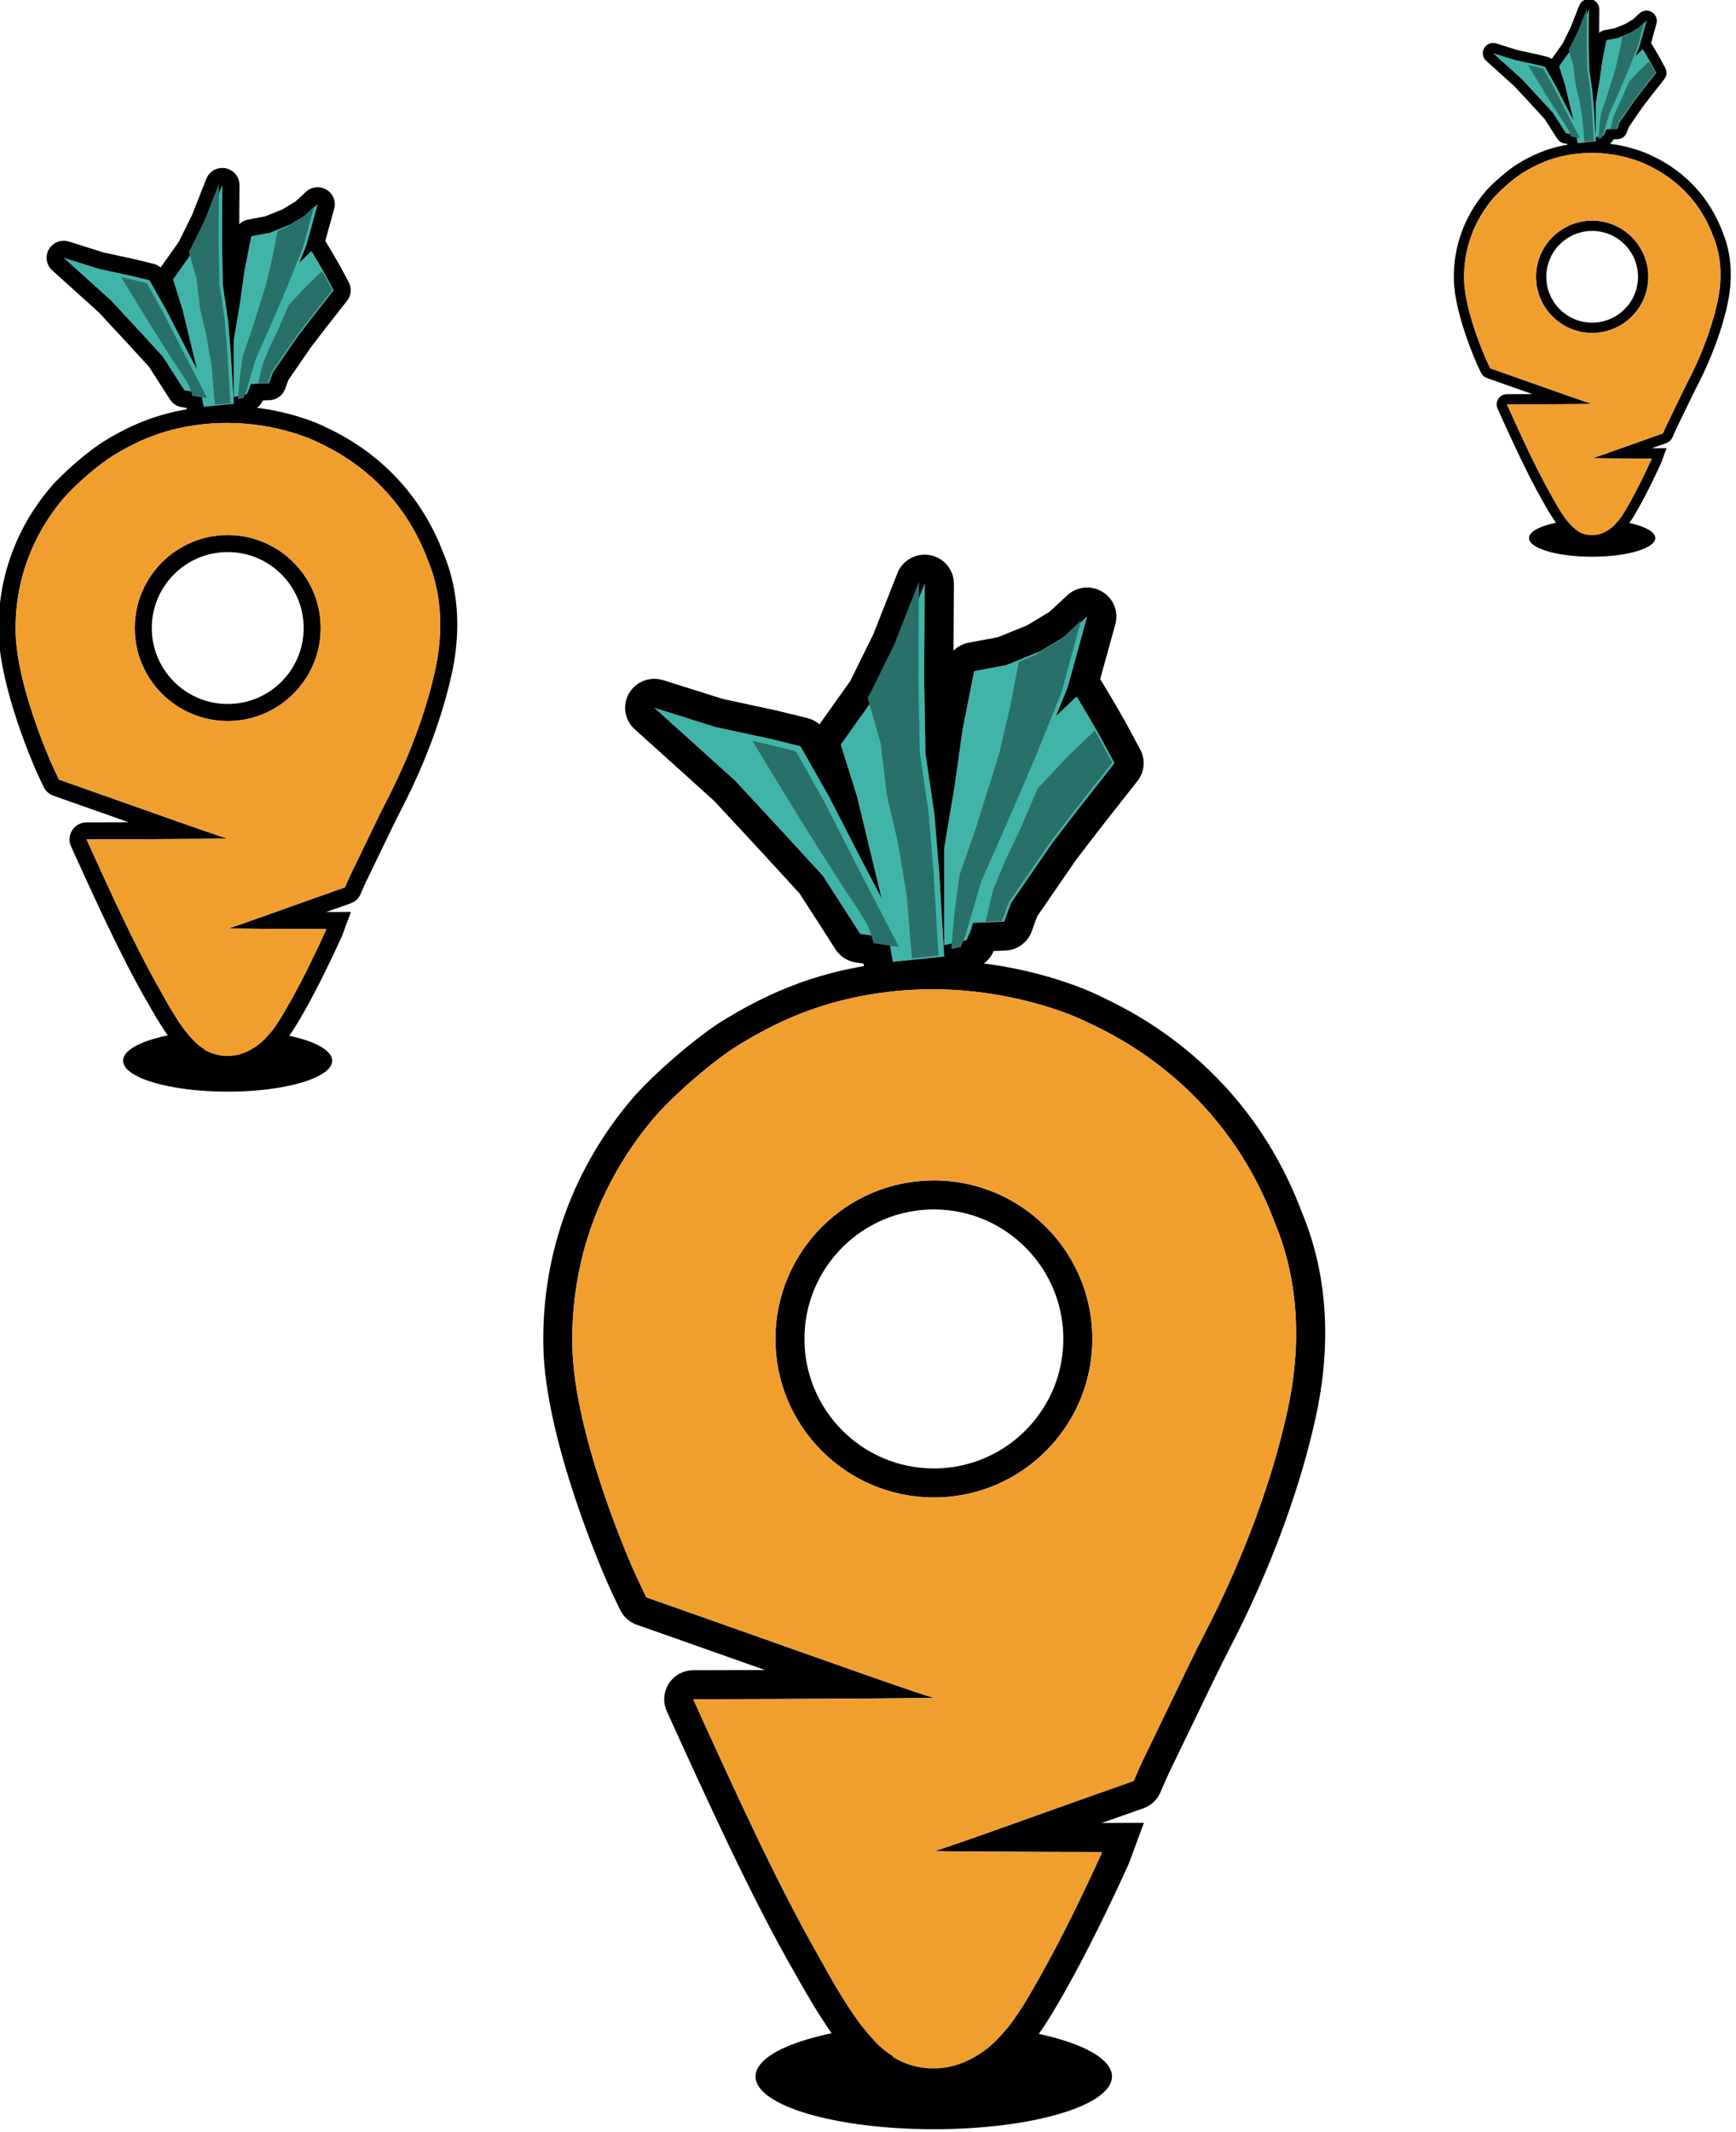 <?xml version="1.0" encoding="UTF-8" standalone="no"?>
<!DOCTYPE svg PUBLIC "-//W3C//DTD SVG 1.1//EN" "http://www.w3.org/Graphics/SVG/1.1/DTD/svg11.dtd">
<svg width="100%" height="100%" viewBox="0 0 444 545" version="1.1" xmlns="http://www.w3.org/2000/svg" xmlns:xlink="http://www.w3.org/1999/xlink" xml:space="preserve" xmlns:serif="http://www.serif.com/" style="fill-rule:evenodd;clip-rule:evenodd;stroke-linejoin:round;stroke-miterlimit:2;">
    <g transform="matrix(1,0,0,1,-84.454,-38.584)">
        <g transform="matrix(2.487,0,0,2.487,-422.566,-134.068)">
            <g transform="matrix(2.065,-1.14635e-16,1.14635e-16,2.065,-435.899,33.212)">
                <ellipse cx="356.316" cy="120.903" rx="8.875" ry="2.625"/>
            </g>
            <g transform="matrix(0.056,-3.12556e-18,3.12556e-18,0.056,223.556,84.806)">
                <path d="M1670.17,3124.92L1749.08,3071.38L1721.1,3147.04C1687.69,3220.26 1646.79,3305.28 1604.96,3379.4C1575.87,3430.97 1536.65,3497.9 1486.1,3533.93C1478.99,3539 1471.9,3543.53 1464.85,3547.56C1429.33,3567.86 1394.61,3575.78 1362.6,3575.56C1324.33,3575.85 1289.25,3564.5 1259.87,3546.71C1255.74,3544.21 1252.02,3541.19 1248.79,3537.77C1245.19,3535.2 1241.71,3532.53 1238.33,3529.79C1182.81,3484.61 1123.8,3374.51 1106.21,3343.9C1028.26,3208.19 946.66,3028.75 872.996,2866.57C865.509,2850.08 866.905,2830.93 876.702,2815.7C886.499,2800.48 903.357,2791.27 921.462,2791.25C963.815,2791.22 1008.87,2791.09 1053.39,2790.92C1032.13,2783.41 1010.67,2775.82 989.345,2768.27C928.249,2746.62 868.286,2725.42 817.781,2707.75C804.343,2703.05 793.346,2693.17 787.24,2680.31C782.605,2670.55 778.035,2661.01 773.535,2651.72C754.978,2613.38 649.837,2368.62 646.261,2197.85C642.557,2021.03 705.876,1864.64 807.635,1744.21C845.047,1699.93 928.486,1626.96 981.154,1595.52C1041.97,1559.21 1133.9,1509.35 1273.62,1493.22C1275.45,1492.83 1277.32,1492.53 1279.23,1492.33C1299.33,1490.23 1320.4,1488.83 1342.51,1488.28C1348.87,1488.12 1355.17,1488.05 1361.41,1488.06C1380.81,1488.02 1399.65,1488.78 1417.81,1490.15C1552.01,1500.31 1649.41,1544.39 1663.51,1551.39C1703.54,1571.26 1929.08,1665.28 2036.65,1943.98C2049.51,1977.31 2111.56,2111.42 2064.96,2325.4C2022.57,2520.05 1938.47,2688.68 1914.42,2735.58C1880.73,2801.27 1882.64,2799.2 1795.34,2979.3C1792.45,2985.25 1786.94,2997.97 1779.25,3015.68C1773.33,3029.31 1761.99,3039.85 1747.96,3044.76C1725.8,3052.5 1699.64,3061.73 1671.61,3071.64L1672.09,3071.64L1749.08,3071.38L1670.17,3124.92L1670.19,3072.14L1670.16,3072.16L1670.17,3124.92C1543,3124.93 1365.96,3123.55 1364.03,3123.2C1377.31,3121.11 1612.06,3035.83 1730.38,2994.46C1738.5,2975.75 1744.35,2962.34 1747.39,2956.06C1835.08,2775.17 1833.17,2777.24 1867.01,2711.26C1890.3,2665.85 1971.85,2502.57 2012.9,2314.06C2055.77,2117.21 1998.78,1993.83 1986.94,1963.17C1887.04,1704.33 1676.99,1617.57 1639.81,1599.11C1626.85,1592.68 1537.17,1552.62 1413.79,1543.28C1396.94,1542.01 1379.46,1541.3 1361.46,1541.34C1355.64,1541.33 1349.76,1541.39 1343.84,1541.54C1323.21,1542.06 1303.54,1543.36 1284.78,1545.32C1285.18,1545.37 1285.59,1545.41 1285.99,1545.46C1152.85,1559.63 1065.79,1607.04 1008.47,1641.27C959.845,1670.3 882.871,1737.72 848.333,1778.6C754.534,1889.61 696.116,2033.75 699.53,2196.74C702.934,2359.27 803.83,2592.01 821.493,2628.5C826.05,2637.91 830.677,2647.58 835.371,2657.46C885.935,2675.14 945.968,2696.38 1007.14,2718.04C1174.3,2777.25 1349.94,2839.72 1363.99,2841.91C1361.83,2842.3 1217.94,2843.52 1064.62,2844.16C1016.48,2844.35 967.41,2844.49 921.508,2844.53C994.47,3005.17 1075.2,3182.94 1152.42,3317.36C1168.51,3345.38 1221.15,3447.11 1271.96,3488.46C1277.2,3492.73 1282.81,3496.74 1288.74,3500.4C1288.31,3500.64 1287.89,3500.89 1287.47,3501.13C1308.91,3514.11 1334.47,3522.54 1362.41,3522.28C1386.32,3522.5 1412.03,3516.38 1438.41,3501.3C1443.97,3498.12 1449.56,3494.55 1455.17,3490.55C1499.74,3458.78 1532.9,3398.68 1558.56,3353.22C1598.63,3282.2 1637.81,3200.99 1670.17,3130.3C1670.9,3128.7 1669.44,3126.52 1670.17,3124.92ZM1426.67,1899.01C1556.92,1927.92 1654.43,2044.21 1654.43,2183.1C1654.43,2316.58 1564.37,2429.19 1441.76,2463.42C1416.83,2470.38 1390.56,2474.1 1363.43,2474.1C1202.83,2474.1 1072.43,2343.71 1072.43,2183.1C1072.43,2022.5 1202.83,1892.1 1363.43,1892.1C1385.15,1892.1 1406.31,1894.49 1426.67,1899.01ZM1415.13,1951.02C1398.48,1947.33 1381.18,1945.38 1363.43,1945.38C1232.23,1945.38 1125.71,2051.9 1125.71,2183.1C1125.71,2314.3 1232.23,2420.82 1363.43,2420.82C1385.6,2420.82 1407.06,2417.79 1427.43,2412.11C1527.59,2384.14 1601.15,2292.14 1601.15,2183.1C1601.15,2069.65 1521.52,1974.64 1415.13,1951.02Z"/>
            </g>
            <g transform="matrix(0.079,-4.37636e-18,3.74672e-18,0.067,130.069,93.665)">
                <path d="M2192.43,1080.5L2163.28,1088.34L2163.28,939.781L2176.84,844.378L2187.01,758.856L2202.26,667.882L2243.96,658.682L2288.71,637.216L2323.62,612.343L2349.39,584.063L2323.96,692.755L2308.68,737.044L2335.72,706.798L2349.39,733.667L2365.87,767.268L2384.88,809.034L2335.07,883.745L2303.94,931.586L2250.2,1023.66L2241.35,1052.17L2200.74,1054.02L2198.2,1064.15L2192.43,1080.5ZM2091.07,1077.25L2053.97,1070.96L2005.49,982.031L1951.66,912.864L1890.77,835.519L1785.98,724.102L1864.93,753.404L1937.15,771.803L1976.09,783.047L2013.62,861.073L2056.1,958.521L2081.86,1016.53L2061.92,919.288L2050.06,861.191L2028.7,780.639L2073.79,705.789L2105.65,629.871L2137.86,533.636L2137.18,680.127L2138.87,794.183L2150.4,886.141L2156.84,977.029L2163.28,1105.7L2096.5,1113.9L2091.07,1077.25Z" style="fill:rgb(64,180,169);"/>
            </g>
            <g transform="matrix(0.079,-4.37636e-18,3.74672e-18,0.067,130.069,93.665)">
                <path d="M2000.98,749.422L2040.94,683.078L2070.79,611.966L2102.41,517.454C2109.09,497.506 2126.99,485.955 2145.01,489.979C2163.01,494.004 2176.01,512.458 2175.91,533.876L2175.43,636.362C2180.72,630.223 2187.55,625.895 2195.2,624.206L2233.09,615.847L2271.46,597.438L2300.44,576.796L2323.33,551.674C2335.74,538.044 2354.4,535.717 2369,545.976C2383.6,556.235 2390.58,576.58 2386.09,595.778L2366.31,680.354C2367.07,681.554 2367.78,682.804 2368.44,684.101L2382.1,710.971C2382.2,711.169 2382.3,711.368 2382.4,711.568L2398.89,745.168C2399.09,745.577 2399.28,745.99 2399.47,746.407L2418.48,788.172C2425.52,803.649 2424.12,822.514 2414.9,836.342L2365.23,910.847L2334.83,957.569L2284.34,1044.07L2277.13,1067.32C2271.85,1084.31 2258.29,1095.88 2242.83,1096.59L2227.67,1097.28L2227.62,1097.42C2222.93,1110.74 2212.99,1120.59 2200.97,1123.82L2197.69,1124.7C2192.18,1138.28 2180.91,1148.23 2167.26,1149.9L2100.48,1158.1C2080.55,1160.55 2062.42,1144.54 2059,1121.48L2058.28,1116.6L2048.51,1114.95C2037.55,1113.09 2027.83,1105.75 2021.88,1094.84L1975.14,1009.11L1923.58,942.855L1863.91,867.059L1760.37,756.971C1747.14,742.91 1744.09,719.992 1753.02,701.898C1761.95,683.804 1780.47,675.415 1797.51,681.741L1874.77,710.418L1945.26,728.376C1945.6,728.464 1945.94,728.556 1946.28,728.654L1985.22,739.898C1991.1,741.596 1996.49,744.888 2000.98,749.422ZM2192.43,1080.5L2198.2,1064.15L2200.74,1054.02L2241.35,1052.17L2250.2,1023.66L2303.94,931.586L2335.07,883.745L2384.88,809.034L2365.87,767.268L2349.39,733.667L2335.72,706.798L2308.68,737.044L2323.96,692.755L2349.39,584.063L2323.62,612.343L2288.71,637.216L2243.96,658.682L2202.26,667.882L2187.01,758.856L2176.84,844.378L2163.28,939.781L2163.28,1088.34L2192.43,1080.5ZM2091.07,1077.25L2096.5,1113.9L2163.28,1105.7L2156.84,977.029L2150.4,886.141L2138.87,794.183L2137.18,680.127L2137.86,533.636L2105.65,629.871L2073.79,705.789L2028.7,780.639L2050.06,861.191L2061.92,919.288L2081.86,1016.53L2056.1,958.521L2013.62,861.073L1976.09,783.047L1937.15,771.803L1864.93,753.404L1785.98,724.102L1890.77,835.519L1951.66,912.864L2005.49,982.031L2053.97,1070.96L2091.07,1077.25Z"/>
            </g>
            <g transform="matrix(0.079,-4.37636e-18,3.74672e-18,0.067,129.841,93.612)">
                <path d="M2362.21,759.81L2365.87,767.268L2384.88,809.034L2335.07,883.745L2303.94,931.586L2250.2,1023.66L2241.35,1052.17L2219.93,1053.15L2230.21,1003.35L2245.28,960.422L2264.69,912.32L2287.88,848.683L2327.86,798.548L2362.21,759.81Z" style="fill:rgb(42,112,106);"/>
            </g>
            <g transform="matrix(0.091,-5.04435e-18,4.1565e-18,0.075,219.453,30.883)">
                <path d="M679.031,1529.39L694.476,1533.48L728.261,1543.61L760.817,1613.95L797.673,1701.79L844.664,1811.74L815.933,1806.68C814.249,1798.6 811.919,1789.17 808.86,1781.78C802.559,1766.55 789.908,1745.54 780.432,1727.43C768.302,1704.24 750.595,1671.06 736.083,1642.65C720.972,1613.07 696.616,1564.51 679.031,1529.39Z" style="fill:rgb(42,112,106);"/>
            </g>
            <g transform="matrix(0.087,-4.83026e-18,4.34802e-18,0.078,221.626,26.333)">
                <path d="M821.383,1471.41L824.086,1467.14L852.957,1401.72L882.135,1318.79L881.521,1445.02L883.056,1543.31L893.499,1622.55L899.334,1700.87L905.17,1811.74L873.821,1815.4L867.541,1730.6L857.134,1661.99L844.204,1600.15L836.962,1532.38L821.383,1471.41Z" style="fill:rgb(42,112,106);"/>
            </g>
            <g transform="matrix(0.087,-4.83026e-18,4.1565e-18,0.075,221.626,30.883)">
                <path d="M1000.21,1421.04L1018.81,1412.16L1050.44,1389.74L1073.79,1364.25L1050.75,1462.22L1019.12,1553.44L986.868,1640.36L955.847,1721.75L936.805,1797L931.583,1811.74L920.311,1814.76L924.544,1760.51L930.185,1712.95L949.482,1648.58L977.093,1546.36L989.478,1484.92L1000.21,1421.04Z" style="fill:rgb(42,112,106);"/>
            </g>
            <g transform="matrix(0.056,-3.12556e-18,3.12556e-18,0.056,223.556,84.806)">
                <path d="M1363.99,2841.91C1349.94,2839.72 1174.3,2777.25 1007.14,2718.04C945.968,2696.38 885.935,2675.14 835.371,2657.46C830.677,2647.58 826.05,2637.91 821.493,2628.5C803.83,2592.01 702.934,2359.27 699.53,2196.74C696.116,2033.75 754.534,1889.61 848.333,1778.6C882.871,1737.72 959.845,1670.3 1008.47,1641.27C1065.79,1607.04 1152.85,1559.63 1285.99,1545.46C1285.59,1545.41 1285.18,1545.37 1284.78,1545.32C1303.54,1543.36 1323.21,1542.06 1343.84,1541.54C1349.76,1541.39 1355.64,1541.33 1361.46,1541.34C1379.46,1541.3 1396.94,1542.01 1413.79,1543.28C1537.17,1552.62 1626.85,1592.68 1639.81,1599.11C1676.99,1617.57 1887.04,1704.33 1986.94,1963.17C1998.78,1993.83 2055.77,2117.21 2012.9,2314.06C1971.85,2502.57 1890.3,2665.85 1867.01,2711.26C1833.17,2777.24 1835.08,2775.17 1747.39,2956.06C1744.35,2962.34 1738.5,2975.75 1730.38,2994.46C1612.06,3035.83 1377.31,3121.11 1364.03,3123.2C1365.96,3123.55 1542.99,3124.93 1670.16,3124.92L1672.63,3124.92C1639.81,3196.85 1599.65,3280.39 1558.56,3353.22C1532.9,3398.68 1499.74,3458.78 1455.17,3490.55C1449.56,3494.55 1443.97,3498.12 1438.41,3501.3C1412.03,3516.38 1386.32,3522.5 1362.41,3522.28C1334.47,3522.54 1308.91,3514.11 1287.47,3501.13C1287.89,3500.89 1288.31,3500.64 1288.74,3500.4C1282.81,3496.74 1277.2,3492.73 1271.96,3488.46C1221.15,3447.11 1168.51,3345.38 1152.42,3317.36C1075.2,3182.94 994.47,3005.17 921.508,2844.53C967.41,2844.49 1016.48,2844.35 1064.62,2844.16C1217.94,2843.52 1361.83,2842.3 1363.99,2841.91ZM1426.67,1899.01C1406.31,1894.49 1385.15,1892.1 1363.43,1892.1C1202.83,1892.1 1072.43,2022.5 1072.43,2183.1C1072.43,2343.71 1202.83,2474.1 1363.43,2474.1C1390.56,2474.1 1416.83,2470.38 1441.76,2463.42C1564.37,2429.19 1654.43,2316.58 1654.43,2183.1C1654.43,2044.21 1556.92,1927.92 1426.67,1899.01Z" style="fill:rgb(240,159,47);"/>
            </g>
        </g>
        <g transform="matrix(0.881,0,0,0.881,227.451,-73.073)">
            <g transform="matrix(2.065,-1.14635e-16,1.14635e-16,2.065,-435.899,33.212)">
                <ellipse cx="356.316" cy="120.903" rx="8.875" ry="2.625"/>
            </g>
            <g transform="matrix(0.056,-3.12556e-18,3.12556e-18,0.056,223.556,84.806)">
                <path d="M1670.17,3124.92L1749.08,3071.38L1721.1,3147.04C1687.69,3220.26 1646.79,3305.28 1604.96,3379.4C1575.87,3430.97 1536.65,3497.9 1486.1,3533.93C1478.99,3539 1471.9,3543.53 1464.85,3547.56C1429.33,3567.86 1394.61,3575.78 1362.6,3575.56C1324.33,3575.85 1289.25,3564.5 1259.87,3546.71C1255.74,3544.21 1252.02,3541.19 1248.79,3537.77C1245.19,3535.2 1241.71,3532.53 1238.33,3529.79C1182.81,3484.61 1123.8,3374.51 1106.21,3343.9C1028.26,3208.19 946.66,3028.75 872.996,2866.57C865.509,2850.08 866.905,2830.93 876.702,2815.7C886.499,2800.48 903.357,2791.27 921.462,2791.25C963.815,2791.22 1008.87,2791.09 1053.39,2790.92C1032.13,2783.41 1010.67,2775.82 989.345,2768.27C928.249,2746.62 868.286,2725.42 817.781,2707.75C804.343,2703.05 793.346,2693.17 787.24,2680.31C782.605,2670.55 778.035,2661.01 773.535,2651.72C754.978,2613.38 649.837,2368.62 646.261,2197.85C642.557,2021.03 705.876,1864.64 807.635,1744.21C845.047,1699.93 928.486,1626.96 981.154,1595.52C1041.97,1559.21 1133.9,1509.35 1273.62,1493.22C1275.45,1492.83 1277.32,1492.53 1279.23,1492.33C1299.33,1490.23 1320.4,1488.83 1342.51,1488.28C1348.87,1488.12 1355.17,1488.05 1361.41,1488.06C1380.81,1488.02 1399.65,1488.78 1417.81,1490.15C1552.01,1500.31 1649.41,1544.39 1663.51,1551.39C1703.54,1571.26 1929.08,1665.28 2036.65,1943.98C2049.51,1977.31 2111.56,2111.42 2064.96,2325.4C2022.57,2520.05 1938.47,2688.68 1914.42,2735.58C1880.73,2801.27 1882.64,2799.2 1795.34,2979.3C1792.45,2985.25 1786.94,2997.97 1779.25,3015.68C1773.33,3029.31 1761.99,3039.85 1747.96,3044.76C1725.8,3052.5 1699.64,3061.73 1671.61,3071.64L1672.09,3071.64L1749.08,3071.38L1670.17,3124.92L1670.19,3072.14L1670.16,3072.16L1670.17,3124.92C1543,3124.93 1365.96,3123.55 1364.03,3123.2C1377.31,3121.11 1612.06,3035.83 1730.38,2994.46C1738.5,2975.75 1744.35,2962.34 1747.39,2956.06C1835.08,2775.17 1833.17,2777.24 1867.01,2711.26C1890.3,2665.85 1971.85,2502.57 2012.9,2314.06C2055.77,2117.21 1998.78,1993.83 1986.94,1963.17C1887.04,1704.33 1676.99,1617.57 1639.81,1599.11C1626.85,1592.68 1537.17,1552.62 1413.79,1543.28C1396.94,1542.01 1379.46,1541.3 1361.46,1541.34C1355.64,1541.33 1349.76,1541.39 1343.84,1541.54C1323.21,1542.06 1303.54,1543.36 1284.78,1545.32C1285.18,1545.37 1285.59,1545.41 1285.99,1545.46C1152.85,1559.63 1065.79,1607.04 1008.47,1641.27C959.845,1670.3 882.871,1737.72 848.333,1778.6C754.534,1889.61 696.116,2033.75 699.53,2196.74C702.934,2359.27 803.83,2592.01 821.493,2628.5C826.05,2637.91 830.677,2647.58 835.371,2657.46C885.935,2675.14 945.968,2696.38 1007.14,2718.04C1174.3,2777.25 1349.94,2839.72 1363.99,2841.91C1361.83,2842.3 1217.94,2843.52 1064.62,2844.16C1016.48,2844.35 967.41,2844.49 921.508,2844.53C994.47,3005.17 1075.2,3182.94 1152.42,3317.36C1168.51,3345.38 1221.15,3447.11 1271.96,3488.46C1277.2,3492.73 1282.81,3496.74 1288.74,3500.4C1288.31,3500.64 1287.89,3500.89 1287.47,3501.13C1308.91,3514.11 1334.47,3522.54 1362.41,3522.28C1386.32,3522.5 1412.03,3516.38 1438.41,3501.3C1443.97,3498.12 1449.56,3494.55 1455.17,3490.55C1499.74,3458.78 1532.9,3398.68 1558.56,3353.22C1598.63,3282.2 1637.81,3200.99 1670.17,3130.3C1670.9,3128.7 1669.44,3126.52 1670.17,3124.92ZM1426.67,1899.01C1556.92,1927.92 1654.43,2044.21 1654.43,2183.1C1654.43,2316.58 1564.37,2429.19 1441.76,2463.42C1416.83,2470.38 1390.56,2474.1 1363.43,2474.1C1202.83,2474.1 1072.43,2343.71 1072.43,2183.1C1072.43,2022.5 1202.83,1892.1 1363.43,1892.1C1385.15,1892.1 1406.31,1894.49 1426.67,1899.01ZM1415.13,1951.02C1398.48,1947.33 1381.18,1945.38 1363.43,1945.38C1232.23,1945.38 1125.71,2051.9 1125.71,2183.1C1125.71,2314.3 1232.23,2420.82 1363.43,2420.82C1385.6,2420.82 1407.06,2417.79 1427.43,2412.11C1527.59,2384.14 1601.15,2292.14 1601.15,2183.1C1601.15,2069.65 1521.52,1974.64 1415.13,1951.02Z"/>
            </g>
            <g transform="matrix(0.079,-4.37636e-18,3.74672e-18,0.067,130.069,93.665)">
                <path d="M2192.43,1080.5L2163.28,1088.34L2163.28,939.781L2176.84,844.378L2187.01,758.856L2202.26,667.882L2243.96,658.682L2288.71,637.216L2323.62,612.343L2349.39,584.063L2323.96,692.755L2308.68,737.044L2335.72,706.798L2349.39,733.667L2365.87,767.268L2384.88,809.034L2335.07,883.745L2303.94,931.586L2250.2,1023.66L2241.35,1052.17L2200.74,1054.02L2198.2,1064.15L2192.43,1080.5ZM2091.07,1077.25L2053.97,1070.96L2005.49,982.031L1951.66,912.864L1890.77,835.519L1785.98,724.102L1864.93,753.404L1937.15,771.803L1976.09,783.047L2013.62,861.073L2056.1,958.521L2081.86,1016.53L2061.92,919.288L2050.06,861.191L2028.7,780.639L2073.79,705.789L2105.65,629.871L2137.86,533.636L2137.18,680.127L2138.87,794.183L2150.4,886.141L2156.84,977.029L2163.28,1105.7L2096.5,1113.9L2091.07,1077.25Z" style="fill:rgb(64,180,169);"/>
            </g>
            <g transform="matrix(0.079,-4.37636e-18,3.74672e-18,0.067,130.069,93.665)">
                <path d="M2000.98,749.422L2040.94,683.078L2070.79,611.966L2102.41,517.454C2109.09,497.506 2126.99,485.955 2145.01,489.979C2163.01,494.004 2176.01,512.458 2175.91,533.876L2175.43,636.362C2180.72,630.223 2187.55,625.895 2195.2,624.206L2233.09,615.847L2271.46,597.438L2300.44,576.796L2323.33,551.674C2335.74,538.044 2354.4,535.717 2369,545.976C2383.6,556.235 2390.58,576.58 2386.09,595.778L2366.31,680.354C2367.07,681.554 2367.78,682.804 2368.44,684.101L2382.1,710.971C2382.2,711.169 2382.3,711.368 2382.4,711.568L2398.89,745.168C2399.09,745.577 2399.28,745.99 2399.47,746.407L2418.48,788.172C2425.52,803.649 2424.12,822.514 2414.9,836.342L2365.23,910.847L2334.83,957.569L2284.34,1044.07L2277.13,1067.32C2271.85,1084.31 2258.29,1095.88 2242.83,1096.59L2227.67,1097.28L2227.62,1097.42C2222.93,1110.74 2212.99,1120.59 2200.97,1123.82L2197.69,1124.7C2192.18,1138.28 2180.91,1148.23 2167.26,1149.9L2100.48,1158.1C2080.55,1160.55 2062.42,1144.54 2059,1121.48L2058.28,1116.6L2048.51,1114.95C2037.55,1113.09 2027.83,1105.75 2021.88,1094.84L1975.14,1009.11L1923.58,942.855L1863.91,867.059L1760.37,756.971C1747.14,742.91 1744.09,719.992 1753.02,701.898C1761.95,683.804 1780.47,675.415 1797.51,681.741L1874.77,710.418L1945.26,728.376C1945.6,728.464 1945.94,728.556 1946.28,728.654L1985.22,739.898C1991.1,741.596 1996.49,744.888 2000.98,749.422ZM2192.43,1080.5L2198.2,1064.15L2200.74,1054.02L2241.35,1052.17L2250.2,1023.66L2303.94,931.586L2335.07,883.745L2384.88,809.034L2365.87,767.268L2349.39,733.667L2335.72,706.798L2308.68,737.044L2323.96,692.755L2349.39,584.063L2323.62,612.343L2288.71,637.216L2243.96,658.682L2202.26,667.882L2187.01,758.856L2176.84,844.378L2163.28,939.781L2163.28,1088.34L2192.43,1080.5ZM2091.07,1077.25L2096.5,1113.9L2163.28,1105.7L2156.84,977.029L2150.4,886.141L2138.87,794.183L2137.18,680.127L2137.86,533.636L2105.65,629.871L2073.79,705.789L2028.7,780.639L2050.06,861.191L2061.92,919.288L2081.86,1016.53L2056.1,958.521L2013.62,861.073L1976.09,783.047L1937.15,771.803L1864.93,753.404L1785.98,724.102L1890.77,835.519L1951.66,912.864L2005.49,982.031L2053.97,1070.96L2091.07,1077.25Z"/>
            </g>
            <g transform="matrix(0.079,-4.37636e-18,3.74672e-18,0.067,129.841,93.612)">
                <path d="M2362.21,759.81L2365.87,767.268L2384.88,809.034L2335.07,883.745L2303.94,931.586L2250.2,1023.66L2241.35,1052.17L2219.93,1053.15L2230.21,1003.35L2245.28,960.422L2264.69,912.32L2287.88,848.683L2327.86,798.548L2362.21,759.81Z" style="fill:rgb(42,112,106);"/>
            </g>
            <g transform="matrix(0.091,-5.04435e-18,4.1565e-18,0.075,219.453,30.883)">
                <path d="M679.031,1529.39L694.476,1533.48L728.261,1543.61L760.817,1613.95L797.673,1701.79L844.664,1811.74L815.933,1806.68C814.249,1798.6 811.919,1789.17 808.86,1781.78C802.559,1766.55 789.908,1745.54 780.432,1727.43C768.302,1704.24 750.595,1671.06 736.083,1642.65C720.972,1613.07 696.616,1564.51 679.031,1529.39Z" style="fill:rgb(42,112,106);"/>
            </g>
            <g transform="matrix(0.087,-4.83026e-18,4.34802e-18,0.078,221.626,26.333)">
                <path d="M821.383,1471.41L824.086,1467.14L852.957,1401.72L882.135,1318.79L881.521,1445.02L883.056,1543.31L893.499,1622.55L899.334,1700.87L905.17,1811.74L873.821,1815.4L867.541,1730.6L857.134,1661.99L844.204,1600.15L836.962,1532.38L821.383,1471.41Z" style="fill:rgb(42,112,106);"/>
            </g>
            <g transform="matrix(0.087,-4.83026e-18,4.1565e-18,0.075,221.626,30.883)">
                <path d="M1000.21,1421.04L1018.81,1412.16L1050.44,1389.74L1073.79,1364.25L1050.75,1462.22L1019.12,1553.44L986.868,1640.36L955.847,1721.75L936.805,1797L931.583,1811.74L920.311,1814.76L924.544,1760.51L930.185,1712.95L949.482,1648.58L977.093,1546.36L989.478,1484.92L1000.21,1421.04Z" style="fill:rgb(42,112,106);"/>
            </g>
            <g transform="matrix(0.056,-3.12556e-18,3.12556e-18,0.056,223.556,84.806)">
                <path d="M1363.99,2841.91C1349.94,2839.72 1174.3,2777.25 1007.14,2718.04C945.968,2696.38 885.935,2675.14 835.371,2657.46C830.677,2647.58 826.05,2637.91 821.493,2628.5C803.83,2592.01 702.934,2359.27 699.53,2196.74C696.116,2033.75 754.534,1889.61 848.333,1778.6C882.871,1737.72 959.845,1670.3 1008.47,1641.27C1065.79,1607.04 1152.85,1559.63 1285.99,1545.46C1285.59,1545.41 1285.18,1545.37 1284.78,1545.32C1303.54,1543.36 1323.21,1542.06 1343.84,1541.54C1349.76,1541.39 1355.64,1541.33 1361.46,1541.34C1379.46,1541.3 1396.94,1542.01 1413.79,1543.28C1537.17,1552.62 1626.85,1592.68 1639.81,1599.11C1676.99,1617.57 1887.04,1704.33 1986.94,1963.17C1998.78,1993.83 2055.77,2117.21 2012.9,2314.06C1971.85,2502.57 1890.3,2665.85 1867.01,2711.26C1833.17,2777.24 1835.08,2775.17 1747.39,2956.06C1744.35,2962.34 1738.5,2975.75 1730.38,2994.46C1612.06,3035.83 1377.31,3121.11 1364.03,3123.2C1365.96,3123.55 1542.99,3124.93 1670.16,3124.92L1672.63,3124.92C1639.81,3196.85 1599.65,3280.39 1558.56,3353.22C1532.9,3398.68 1499.74,3458.78 1455.17,3490.55C1449.56,3494.55 1443.97,3498.12 1438.41,3501.3C1412.03,3516.38 1386.32,3522.5 1362.41,3522.28C1334.47,3522.54 1308.91,3514.11 1287.47,3501.13C1287.89,3500.89 1288.31,3500.64 1288.74,3500.4C1282.81,3496.74 1277.2,3492.73 1271.96,3488.46C1221.15,3447.11 1168.51,3345.38 1152.42,3317.36C1075.2,3182.94 994.47,3005.17 921.508,2844.53C967.41,2844.49 1016.48,2844.35 1064.62,2844.16C1217.94,2843.52 1361.83,2842.3 1363.99,2841.91ZM1426.67,1899.01C1406.31,1894.49 1385.15,1892.1 1363.43,1892.1C1202.83,1892.1 1072.43,2022.5 1072.43,2183.1C1072.43,2343.71 1202.83,2474.1 1363.43,2474.1C1390.56,2474.1 1416.83,2470.38 1441.76,2463.42C1564.37,2429.19 1654.43,2316.58 1654.43,2183.1C1654.43,2044.21 1556.92,1927.92 1426.67,1899.01Z" style="fill:rgb(240,159,47);"/>
            </g>
        </g>
        <g transform="matrix(1.459,0,0,1.459,-294.87,-102.957)">
            <g transform="matrix(2.065,-1.14635e-16,1.14635e-16,2.065,-435.899,33.212)">
                <ellipse cx="356.316" cy="120.903" rx="8.875" ry="2.625"/>
            </g>
            <g transform="matrix(0.056,-3.12556e-18,3.12556e-18,0.056,223.556,84.806)">
                <path d="M1670.17,3124.92L1749.08,3071.38L1721.1,3147.04C1687.69,3220.26 1646.79,3305.28 1604.96,3379.4C1575.87,3430.97 1536.65,3497.9 1486.1,3533.93C1478.99,3539 1471.9,3543.53 1464.85,3547.56C1429.33,3567.86 1394.61,3575.78 1362.6,3575.56C1324.33,3575.85 1289.25,3564.5 1259.87,3546.71C1255.74,3544.21 1252.02,3541.19 1248.79,3537.77C1245.19,3535.2 1241.71,3532.53 1238.33,3529.79C1182.81,3484.61 1123.8,3374.51 1106.21,3343.9C1028.26,3208.19 946.66,3028.75 872.996,2866.57C865.509,2850.08 866.905,2830.93 876.702,2815.7C886.499,2800.48 903.357,2791.27 921.462,2791.25C963.815,2791.22 1008.87,2791.09 1053.39,2790.92C1032.13,2783.41 1010.67,2775.82 989.345,2768.27C928.249,2746.62 868.286,2725.42 817.781,2707.75C804.343,2703.05 793.346,2693.17 787.24,2680.31C782.605,2670.55 778.035,2661.01 773.535,2651.72C754.978,2613.38 649.837,2368.62 646.261,2197.85C642.557,2021.03 705.876,1864.64 807.635,1744.21C845.047,1699.93 928.486,1626.96 981.154,1595.52C1041.97,1559.21 1133.9,1509.35 1273.62,1493.22C1275.45,1492.83 1277.32,1492.53 1279.23,1492.33C1299.33,1490.23 1320.4,1488.83 1342.51,1488.28C1348.87,1488.12 1355.17,1488.05 1361.41,1488.06C1380.81,1488.02 1399.65,1488.78 1417.81,1490.15C1552.01,1500.31 1649.41,1544.39 1663.51,1551.39C1703.54,1571.26 1929.08,1665.28 2036.65,1943.98C2049.51,1977.31 2111.56,2111.42 2064.96,2325.4C2022.57,2520.05 1938.47,2688.68 1914.42,2735.58C1880.73,2801.27 1882.64,2799.2 1795.34,2979.3C1792.45,2985.25 1786.94,2997.97 1779.25,3015.68C1773.33,3029.31 1761.99,3039.85 1747.96,3044.76C1725.8,3052.5 1699.64,3061.73 1671.61,3071.64L1672.09,3071.64L1749.08,3071.38L1670.17,3124.92L1670.19,3072.14L1670.16,3072.16L1670.17,3124.92C1543,3124.93 1365.96,3123.55 1364.03,3123.2C1377.31,3121.11 1612.06,3035.83 1730.38,2994.46C1738.5,2975.75 1744.35,2962.34 1747.39,2956.06C1835.08,2775.17 1833.17,2777.24 1867.01,2711.26C1890.3,2665.85 1971.85,2502.57 2012.9,2314.06C2055.77,2117.21 1998.78,1993.83 1986.94,1963.17C1887.04,1704.33 1676.99,1617.57 1639.81,1599.11C1626.85,1592.68 1537.17,1552.62 1413.79,1543.28C1396.94,1542.01 1379.46,1541.3 1361.46,1541.34C1355.64,1541.33 1349.76,1541.39 1343.84,1541.54C1323.21,1542.06 1303.54,1543.36 1284.78,1545.32C1285.18,1545.37 1285.59,1545.41 1285.99,1545.46C1152.85,1559.63 1065.79,1607.04 1008.47,1641.27C959.845,1670.3 882.871,1737.72 848.333,1778.6C754.534,1889.61 696.116,2033.75 699.53,2196.74C702.934,2359.27 803.83,2592.01 821.493,2628.5C826.05,2637.91 830.677,2647.58 835.371,2657.46C885.935,2675.14 945.968,2696.38 1007.14,2718.04C1174.3,2777.25 1349.94,2839.72 1363.99,2841.91C1361.83,2842.3 1217.94,2843.52 1064.62,2844.16C1016.48,2844.35 967.41,2844.49 921.508,2844.53C994.47,3005.17 1075.2,3182.94 1152.42,3317.36C1168.51,3345.38 1221.15,3447.11 1271.96,3488.46C1277.2,3492.73 1282.81,3496.74 1288.74,3500.4C1288.31,3500.64 1287.89,3500.89 1287.47,3501.13C1308.91,3514.11 1334.47,3522.54 1362.41,3522.28C1386.32,3522.5 1412.03,3516.38 1438.41,3501.3C1443.97,3498.12 1449.56,3494.55 1455.17,3490.55C1499.74,3458.78 1532.9,3398.68 1558.56,3353.22C1598.63,3282.2 1637.81,3200.99 1670.17,3130.3C1670.9,3128.7 1669.44,3126.52 1670.17,3124.92ZM1426.67,1899.01C1556.92,1927.92 1654.43,2044.21 1654.43,2183.1C1654.43,2316.58 1564.37,2429.19 1441.76,2463.42C1416.83,2470.38 1390.56,2474.1 1363.43,2474.1C1202.83,2474.1 1072.43,2343.71 1072.43,2183.1C1072.43,2022.5 1202.83,1892.1 1363.43,1892.1C1385.15,1892.1 1406.31,1894.49 1426.67,1899.01ZM1415.13,1951.02C1398.48,1947.33 1381.18,1945.38 1363.43,1945.38C1232.23,1945.38 1125.71,2051.9 1125.71,2183.1C1125.71,2314.3 1232.23,2420.82 1363.43,2420.82C1385.6,2420.82 1407.06,2417.79 1427.43,2412.11C1527.59,2384.14 1601.15,2292.14 1601.15,2183.1C1601.15,2069.65 1521.52,1974.64 1415.13,1951.02Z"/>
            </g>
            <g transform="matrix(0.079,-4.37636e-18,3.74672e-18,0.067,130.069,93.665)">
                <path d="M2192.43,1080.5L2163.28,1088.34L2163.28,939.781L2176.84,844.378L2187.01,758.856L2202.26,667.882L2243.96,658.682L2288.71,637.216L2323.62,612.343L2349.39,584.063L2323.96,692.755L2308.68,737.044L2335.72,706.798L2349.39,733.667L2365.87,767.268L2384.88,809.034L2335.07,883.745L2303.94,931.586L2250.2,1023.66L2241.35,1052.17L2200.74,1054.02L2198.2,1064.15L2192.43,1080.5ZM2091.07,1077.25L2053.97,1070.96L2005.49,982.031L1951.66,912.864L1890.77,835.519L1785.98,724.102L1864.93,753.404L1937.15,771.803L1976.09,783.047L2013.62,861.073L2056.1,958.521L2081.86,1016.53L2061.92,919.288L2050.06,861.191L2028.7,780.639L2073.79,705.789L2105.65,629.871L2137.86,533.636L2137.18,680.127L2138.87,794.183L2150.4,886.141L2156.84,977.029L2163.28,1105.7L2096.5,1113.9L2091.07,1077.25Z" style="fill:rgb(64,180,169);"/>
            </g>
            <g transform="matrix(0.079,-4.37636e-18,3.74672e-18,0.067,130.069,93.665)">
                <path d="M2000.98,749.422L2040.94,683.078L2070.79,611.966L2102.41,517.454C2109.09,497.506 2126.99,485.955 2145.01,489.979C2163.01,494.004 2176.01,512.458 2175.91,533.876L2175.43,636.362C2180.72,630.223 2187.55,625.895 2195.2,624.206L2233.09,615.847L2271.46,597.438L2300.44,576.796L2323.33,551.674C2335.74,538.044 2354.4,535.717 2369,545.976C2383.6,556.235 2390.58,576.58 2386.09,595.778L2366.31,680.354C2367.07,681.554 2367.78,682.804 2368.44,684.101L2382.1,710.971C2382.2,711.169 2382.3,711.368 2382.4,711.568L2398.89,745.168C2399.09,745.577 2399.28,745.99 2399.47,746.407L2418.48,788.172C2425.52,803.649 2424.12,822.514 2414.9,836.342L2365.23,910.847L2334.83,957.569L2284.34,1044.07L2277.13,1067.32C2271.85,1084.31 2258.29,1095.88 2242.83,1096.59L2227.67,1097.28L2227.62,1097.42C2222.93,1110.74 2212.99,1120.59 2200.97,1123.82L2197.69,1124.7C2192.18,1138.28 2180.91,1148.23 2167.26,1149.9L2100.48,1158.1C2080.55,1160.55 2062.42,1144.54 2059,1121.48L2058.28,1116.6L2048.51,1114.95C2037.55,1113.09 2027.83,1105.75 2021.88,1094.84L1975.14,1009.11L1923.58,942.855L1863.91,867.059L1760.37,756.971C1747.14,742.91 1744.09,719.992 1753.02,701.898C1761.95,683.804 1780.47,675.415 1797.51,681.741L1874.77,710.418L1945.26,728.376C1945.6,728.464 1945.94,728.556 1946.28,728.654L1985.22,739.898C1991.1,741.596 1996.49,744.888 2000.98,749.422ZM2192.43,1080.5L2198.2,1064.15L2200.74,1054.02L2241.35,1052.17L2250.2,1023.66L2303.94,931.586L2335.07,883.745L2384.88,809.034L2365.87,767.268L2349.39,733.667L2335.72,706.798L2308.68,737.044L2323.96,692.755L2349.39,584.063L2323.62,612.343L2288.71,637.216L2243.96,658.682L2202.26,667.882L2187.01,758.856L2176.84,844.378L2163.28,939.781L2163.28,1088.34L2192.43,1080.5ZM2091.07,1077.25L2096.5,1113.9L2163.28,1105.7L2156.84,977.029L2150.4,886.141L2138.87,794.183L2137.18,680.127L2137.86,533.636L2105.65,629.871L2073.79,705.789L2028.7,780.639L2050.06,861.191L2061.92,919.288L2081.86,1016.53L2056.1,958.521L2013.62,861.073L1976.09,783.047L1937.15,771.803L1864.93,753.404L1785.98,724.102L1890.77,835.519L1951.66,912.864L2005.49,982.031L2053.97,1070.96L2091.07,1077.25Z"/>
            </g>
            <g transform="matrix(0.079,-4.37636e-18,3.74672e-18,0.067,129.841,93.612)">
                <path d="M2362.21,759.81L2365.87,767.268L2384.88,809.034L2335.07,883.745L2303.94,931.586L2250.2,1023.66L2241.35,1052.17L2219.93,1053.15L2230.21,1003.35L2245.28,960.422L2264.69,912.32L2287.88,848.683L2327.86,798.548L2362.21,759.81Z" style="fill:rgb(42,112,106);"/>
            </g>
            <g transform="matrix(0.091,-5.04435e-18,4.1565e-18,0.075,219.453,30.883)">
                <path d="M679.031,1529.39L694.476,1533.48L728.261,1543.61L760.817,1613.95L797.673,1701.79L844.664,1811.74L815.933,1806.68C814.249,1798.6 811.919,1789.17 808.86,1781.78C802.559,1766.55 789.908,1745.54 780.432,1727.43C768.302,1704.24 750.595,1671.06 736.083,1642.65C720.972,1613.07 696.616,1564.51 679.031,1529.39Z" style="fill:rgb(42,112,106);"/>
            </g>
            <g transform="matrix(0.087,-4.83026e-18,4.34802e-18,0.078,221.626,26.333)">
                <path d="M821.383,1471.41L824.086,1467.14L852.957,1401.72L882.135,1318.79L881.521,1445.02L883.056,1543.31L893.499,1622.55L899.334,1700.87L905.17,1811.74L873.821,1815.4L867.541,1730.6L857.134,1661.99L844.204,1600.15L836.962,1532.38L821.383,1471.41Z" style="fill:rgb(42,112,106);"/>
            </g>
            <g transform="matrix(0.087,-4.83026e-18,4.1565e-18,0.075,221.626,30.883)">
                <path d="M1000.21,1421.04L1018.81,1412.16L1050.44,1389.74L1073.79,1364.25L1050.75,1462.22L1019.12,1553.44L986.868,1640.36L955.847,1721.75L936.805,1797L931.583,1811.74L920.311,1814.76L924.544,1760.51L930.185,1712.95L949.482,1648.58L977.093,1546.36L989.478,1484.92L1000.21,1421.04Z" style="fill:rgb(42,112,106);"/>
            </g>
            <g transform="matrix(0.056,-3.12556e-18,3.12556e-18,0.056,223.556,84.806)">
                <path d="M1363.99,2841.91C1349.94,2839.72 1174.3,2777.25 1007.14,2718.04C945.968,2696.38 885.935,2675.14 835.371,2657.46C830.677,2647.58 826.05,2637.91 821.493,2628.5C803.83,2592.01 702.934,2359.27 699.53,2196.74C696.116,2033.75 754.534,1889.61 848.333,1778.6C882.871,1737.72 959.845,1670.3 1008.47,1641.27C1065.79,1607.04 1152.85,1559.63 1285.99,1545.46C1285.59,1545.41 1285.18,1545.37 1284.78,1545.32C1303.54,1543.36 1323.21,1542.06 1343.84,1541.54C1349.76,1541.39 1355.64,1541.33 1361.46,1541.34C1379.46,1541.3 1396.94,1542.01 1413.79,1543.28C1537.17,1552.62 1626.85,1592.68 1639.81,1599.11C1676.99,1617.57 1887.04,1704.33 1986.94,1963.17C1998.78,1993.83 2055.77,2117.21 2012.9,2314.06C1971.85,2502.57 1890.3,2665.85 1867.01,2711.26C1833.17,2777.24 1835.08,2775.17 1747.39,2956.06C1744.35,2962.34 1738.5,2975.75 1730.38,2994.46C1612.06,3035.83 1377.31,3121.11 1364.03,3123.2C1365.96,3123.55 1542.99,3124.93 1670.16,3124.92L1672.63,3124.92C1639.81,3196.85 1599.65,3280.39 1558.56,3353.22C1532.9,3398.68 1499.74,3458.78 1455.17,3490.55C1449.56,3494.55 1443.97,3498.12 1438.41,3501.3C1412.03,3516.38 1386.32,3522.5 1362.41,3522.28C1334.47,3522.54 1308.91,3514.11 1287.47,3501.13C1287.89,3500.89 1288.31,3500.64 1288.74,3500.4C1282.81,3496.74 1277.2,3492.73 1271.96,3488.46C1221.15,3447.11 1168.51,3345.38 1152.42,3317.36C1075.2,3182.94 994.47,3005.17 921.508,2844.53C967.41,2844.49 1016.48,2844.35 1064.62,2844.16C1217.94,2843.52 1361.83,2842.3 1363.99,2841.91ZM1426.67,1899.01C1406.31,1894.49 1385.15,1892.1 1363.43,1892.1C1202.83,1892.1 1072.43,2022.5 1072.43,2183.1C1072.43,2343.71 1202.83,2474.1 1363.43,2474.1C1390.56,2474.1 1416.83,2470.38 1441.76,2463.42C1564.37,2429.19 1654.43,2316.58 1654.43,2183.1C1654.43,2044.21 1556.92,1927.92 1426.67,1899.01Z" style="fill:rgb(240,159,47);"/>
            </g>
        </g>
    </g>
</svg>
